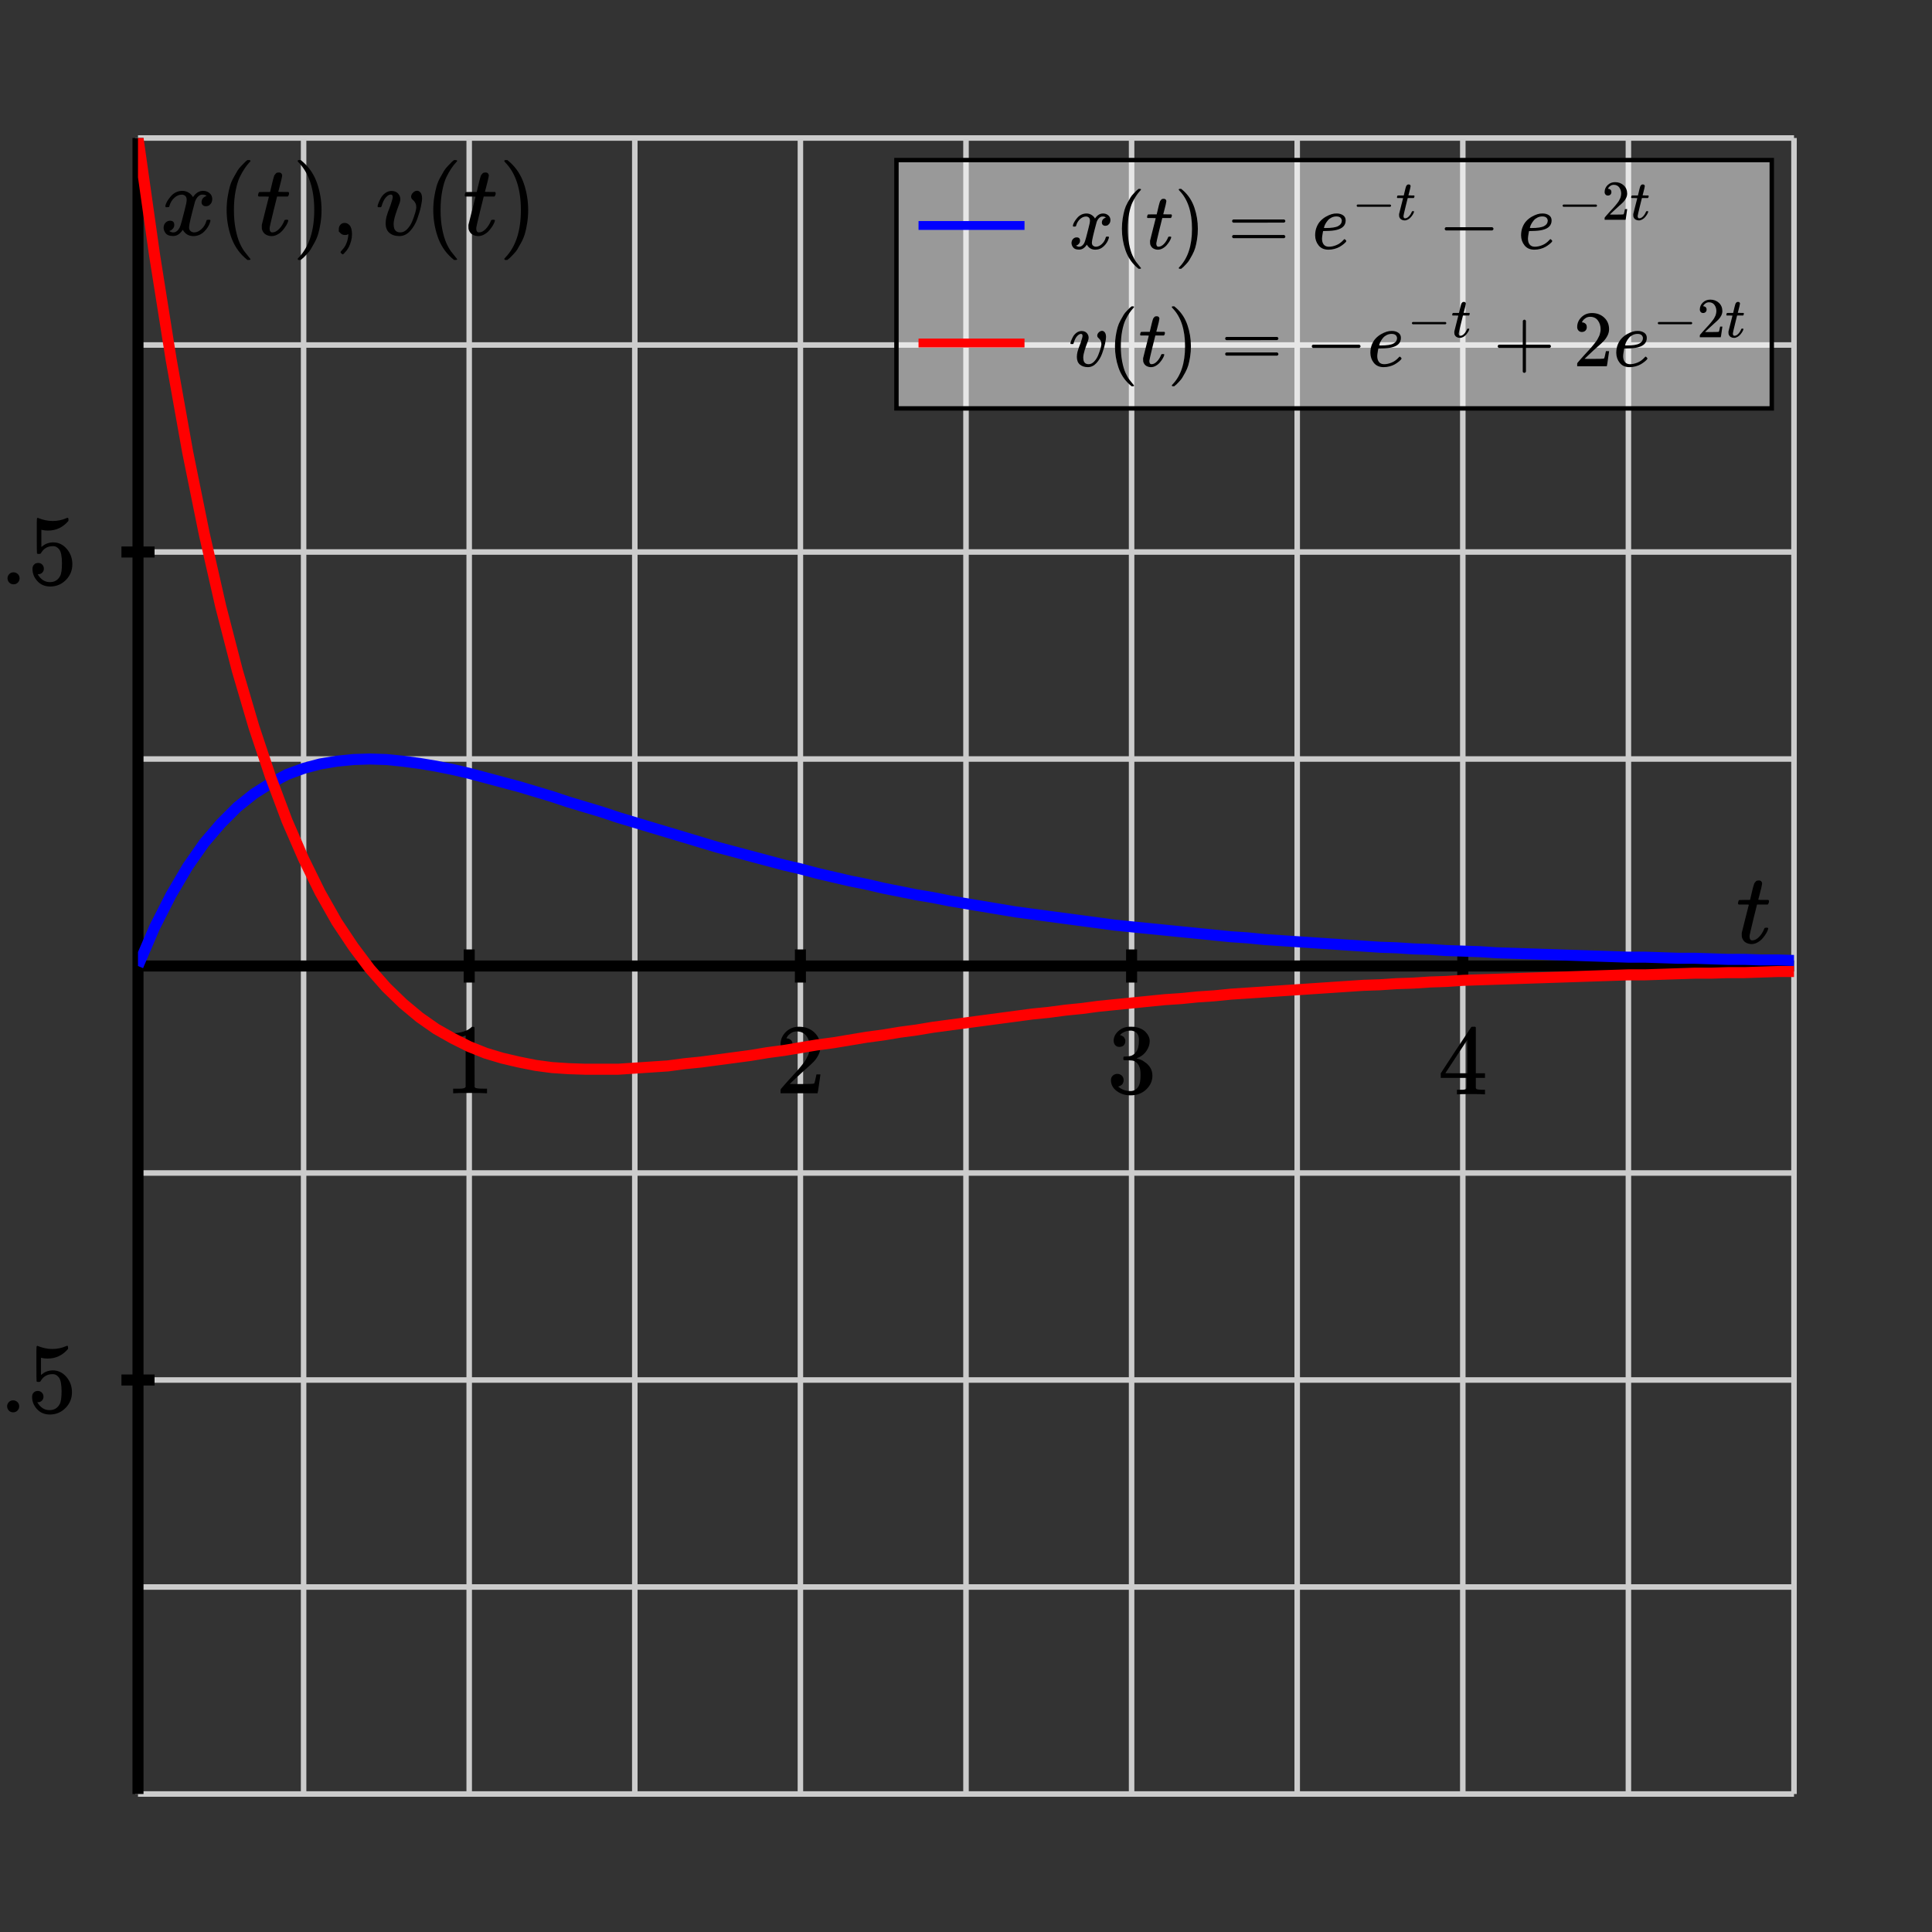<svg xmlns="http://www.w3.org/2000/svg" id="diagram" width="350" height="350">
  <rect width="100%" height="100%" fill="#333333" stroke="none"/>
  <defs>
    <clipPath id="clipPath-0">
      <rect x="25.0" y="25.0" width="300.0" height="300.0"/>
    </clipPath>
    <clipPath id="clipPath-1">
      <rect x="25.0" y="25.0" width="300.0" height="300.0"/>
    </clipPath>
  </defs>
  <g id="grid-axes">
    <g id="grid" stroke="#ccc" stroke-width="1">
      <line id="line-0" x1="25.0" y1="325.0" x2="25.0" y2="25.0"/>
      <line id="line-1" x1="55.0" y1="325.0" x2="55.0" y2="25.0"/>
      <line id="line-2" x1="85.0" y1="325.0" x2="85.0" y2="25.0"/>
      <line id="line-3" x1="115.0" y1="325.0" x2="115.0" y2="25.0"/>
      <line id="line-4" x1="145.0" y1="325.0" x2="145.0" y2="25.0"/>
      <line id="line-5" x1="175.0" y1="325.0" x2="175.0" y2="25.0"/>
      <line id="line-6" x1="205.0" y1="325.0" x2="205.0" y2="25.0"/>
      <line id="line-7" x1="235.0" y1="325.0" x2="235.0" y2="25.0"/>
      <line id="line-8" x1="265.0" y1="325.0" x2="265.0" y2="25.0"/>
      <line id="line-9" x1="295.0" y1="325.0" x2="295.0" y2="25.0"/>
      <line id="line-10" x1="325.0" y1="325.0" x2="325.0" y2="25.0"/>
      <line id="line-11" x1="25.0" y1="325.0" x2="325.0" y2="325.0"/>
      <line id="line-12" x1="25.0" y1="287.5" x2="325.0" y2="287.5"/>
      <line id="line-13" x1="25.0" y1="250.0" x2="325.0" y2="250.0"/>
      <line id="line-14" x1="25.0" y1="212.5" x2="325.0" y2="212.5"/>
      <line id="line-15" x1="25.0" y1="175.0" x2="325.0" y2="175.0"/>
      <line id="line-16" x1="25.0" y1="137.5" x2="325.0" y2="137.5"/>
      <line id="line-17" x1="25.0" y1="100.0" x2="325.0" y2="100.0"/>
      <line id="line-18" x1="25.0" y1="62.5" x2="325.0" y2="62.5"/>
      <line id="line-19" x1="25.0" y1="25.0" x2="325.0" y2="25.0"/>
    </g>
    <g id="axes" stroke="black" stroke-width="2">
      <line id="line-20" x1="25.0" y1="175.0" x2="325.0" y2="175.0" stroke="black" stroke-width="2"/>
      <line id="line-21" x1="25.0" y1="325.0" x2="25.0" y2="25.0" stroke="black" stroke-width="2"/>
      <g id="g-0">
        <line id="line-22" x1="85.0" y1="178.0" x2="85.0" y2="172.0"/>
        <line id="line-23" x1="145.0" y1="178.0" x2="145.0" y2="172.0"/>
        <line id="line-24" x1="205.0" y1="178.0" x2="205.0" y2="172.0"/>
        <line id="line-25" x1="265.0" y1="178.0" x2="265.0" y2="172.0"/>
      </g>
      <g id="g-1">
        <line id="line-26" x1="22.0" y1="250.0" x2="28.0" y2="250.0"/>
        <line id="line-27" x1="22.0" y1="100.0" x2="28.0" y2="100.0"/>
      </g>
    </g>
    <g id="label-0" transform="translate(85.0,186.0) translate(-4.5,-0.0)">
      <g id="g-2">
        <svg xmlns:xlink="http://www.w3.org/1999/xlink" style="vertical-align: 0.000px" width="9.048px" height="12.056px" role="img" focusable="false" viewBox="0 -666 500 666" x="0.0" y="0.0">
          <defs>
            <path id="MJX-2-TEX-N-31" d="M213 578L200 573Q186 568 160 563T102 556H83V602H102Q149 604 189 617T245 641T273 663Q275 666 285 666Q294 666 302 660V361L303 61Q310 54 315 52T339 48T401 46H427V0H416Q395 3 257 3Q121 3 100 0H88V46H114Q136 46 152 46T177 47T193 50T201 52T207 57T213 61V578Z"/>
          </defs>
          <g stroke="currentColor" fill="currentColor" stroke-width="0" transform="scale(1,-1)">
            <g data-mml-node="math">
              <g data-mml-node="mtext" data-semantic-type="text" data-semantic-role="integer" data-semantic-font="normal" data-semantic-annotation="clearspeak:unit" data-semantic-id="0" data-semantic-speech="1">
                <use data-c="31" xlink:href="#MJX-2-TEX-N-31"/>
              </g>
            </g>
          </g>
        </svg>
      </g>
    </g>
    <g id="label-1" transform="translate(145.0,186.0) translate(-4.5,-0.0)">
      <g id="g-3">
        <svg xmlns:xlink="http://www.w3.org/1999/xlink" style="vertical-align: 0.000px" width="9.048px" height="12.056px" role="img" focusable="false" viewBox="0 -666 500 666" x="0.0" y="0.0">
          <defs>
            <path id="MJX-3-TEX-N-32" d="M109 429Q82 429 66 447T50 491Q50 562 103 614T235 666Q326 666 387 610T449 465Q449 422 429 383T381 315T301 241Q265 210 201 149L142 93L218 92Q375 92 385 97Q392 99 409 186V189H449V186Q448 183 436 95T421 3V0H50V19V31Q50 38 56 46T86 81Q115 113 136 137Q145 147 170 174T204 211T233 244T261 278T284 308T305 340T320 369T333 401T340 431T343 464Q343 527 309 573T212 619Q179 619 154 602T119 569T109 550Q109 549 114 549Q132 549 151 535T170 489Q170 464 154 447T109 429Z"/>
          </defs>
          <g stroke="currentColor" fill="currentColor" stroke-width="0" transform="scale(1,-1)">
            <g data-mml-node="math">
              <g data-mml-node="mtext" data-semantic-type="text" data-semantic-role="integer" data-semantic-font="normal" data-semantic-annotation="clearspeak:unit" data-semantic-id="0" data-semantic-speech="2">
                <use data-c="32" xlink:href="#MJX-3-TEX-N-32"/>
              </g>
            </g>
          </g>
        </svg>
      </g>
    </g>
    <g id="label-2" transform="translate(205.0,186.0) translate(-4.5,-0.0)">
      <g id="g-4">
        <svg xmlns:xlink="http://www.w3.org/1999/xlink" style="vertical-align: -0.400px" width="9.048px" height="12.432px" role="img" focusable="false" viewBox="0 -665 500 687" x="0.0" y="0.0">
          <defs>
            <path id="MJX-4-TEX-N-33" d="M127 463Q100 463 85 480T69 524Q69 579 117 622T233 665Q268 665 277 664Q351 652 390 611T430 522Q430 470 396 421T302 350L299 348Q299 347 308 345T337 336T375 315Q457 262 457 175Q457 96 395 37T238 -22Q158 -22 100 21T42 130Q42 158 60 175T105 193Q133 193 151 175T169 130Q169 119 166 110T159 94T148 82T136 74T126 70T118 67L114 66Q165 21 238 21Q293 21 321 74Q338 107 338 175V195Q338 290 274 322Q259 328 213 329L171 330L168 332Q166 335 166 348Q166 366 174 366Q202 366 232 371Q266 376 294 413T322 525V533Q322 590 287 612Q265 626 240 626Q208 626 181 615T143 592T132 580H135Q138 579 143 578T153 573T165 566T175 555T183 540T186 520Q186 498 172 481T127 463Z"/>
          </defs>
          <g stroke="currentColor" fill="currentColor" stroke-width="0" transform="scale(1,-1)">
            <g data-mml-node="math">
              <g data-mml-node="mtext" data-semantic-type="text" data-semantic-role="integer" data-semantic-font="normal" data-semantic-annotation="clearspeak:unit" data-semantic-id="0" data-semantic-speech="3">
                <use data-c="33" xlink:href="#MJX-4-TEX-N-33"/>
              </g>
            </g>
          </g>
        </svg>
      </g>
    </g>
    <g id="label-3" transform="translate(265.0,186.0) translate(-4.5,-0.0)">
      <g id="g-5">
        <svg xmlns:xlink="http://www.w3.org/1999/xlink" style="vertical-align: 0.000px" width="9.048px" height="12.256px" role="img" focusable="false" viewBox="0 -677 500 677" x="0.0" y="0.0">
          <defs>
            <path id="MJX-5-TEX-N-34" d="M462 0Q444 3 333 3Q217 3 199 0H190V46H221Q241 46 248 46T265 48T279 53T286 61Q287 63 287 115V165H28V211L179 442Q332 674 334 675Q336 677 355 677H373L379 671V211H471V165H379V114Q379 73 379 66T385 54Q393 47 442 46H471V0H462ZM293 211V545L74 212L183 211H293Z"/>
          </defs>
          <g stroke="currentColor" fill="currentColor" stroke-width="0" transform="scale(1,-1)">
            <g data-mml-node="math">
              <g data-mml-node="mtext" data-semantic-type="text" data-semantic-role="integer" data-semantic-font="normal" data-semantic-annotation="clearspeak:unit" data-semantic-id="0" data-semantic-speech="4">
                <use data-c="34" xlink:href="#MJX-5-TEX-N-34"/>
              </g>
            </g>
          </g>
        </svg>
      </g>
    </g>
    <g id="label-4" transform="translate(14.0,250.0) translate(-29.2,-6.2)">
      <g id="g-6">
        <svg xmlns:xlink="http://www.w3.org/1999/xlink" style="vertical-align: -0.400px" width="29.160px" height="12.456px" role="img" focusable="false" viewBox="0 -666 1611 688" x="0.0" y="0.0">
          <defs>
            <path id="MJX-6-TEX-N-2D" d="M11 179V252H277V179H11Z"/>
            <path id="MJX-6-TEX-N-30" d="M96 585Q152 666 249 666Q297 666 345 640T423 548Q460 465 460 320Q460 165 417 83Q397 41 362 16T301 -15T250 -22Q224 -22 198 -16T137 16T82 83Q39 165 39 320Q39 494 96 585ZM321 597Q291 629 250 629Q208 629 178 597Q153 571 145 525T137 333Q137 175 145 125T181 46Q209 16 250 16Q290 16 318 46Q347 76 354 130T362 333Q362 478 354 524T321 597Z"/>
            <path id="MJX-6-TEX-N-2E" d="M78 60Q78 84 95 102T138 120Q162 120 180 104T199 61Q199 36 182 18T139 0T96 17T78 60Z"/>
            <path id="MJX-6-TEX-N-35" d="M164 157Q164 133 148 117T109 101H102Q148 22 224 22Q294 22 326 82Q345 115 345 210Q345 313 318 349Q292 382 260 382H254Q176 382 136 314Q132 307 129 306T114 304Q97 304 95 310Q93 314 93 485V614Q93 664 98 664Q100 666 102 666Q103 666 123 658T178 642T253 634Q324 634 389 662Q397 666 402 666Q410 666 410 648V635Q328 538 205 538Q174 538 149 544L139 546V374Q158 388 169 396T205 412T256 420Q337 420 393 355T449 201Q449 109 385 44T229 -22Q148 -22 99 32T50 154Q50 178 61 192T84 210T107 214Q132 214 148 197T164 157Z"/>
          </defs>
          <g stroke="currentColor" fill="currentColor" stroke-width="0" transform="scale(1,-1)">
            <g data-mml-node="math">
              <g data-mml-node="mtext" data-semantic-type="text" data-semantic-role="unknown" data-semantic-font="normal" data-semantic-annotation="clearspeak:unit" data-semantic-id="0" data-semantic-speech="hyphen 0.5">
                <use data-c="2D" xlink:href="#MJX-6-TEX-N-2D"/>
                <use data-c="30" xlink:href="#MJX-6-TEX-N-30" transform="translate(333,0)"/>
                <use data-c="2E" xlink:href="#MJX-6-TEX-N-2E" transform="translate(833,0)"/>
                <use data-c="35" xlink:href="#MJX-6-TEX-N-35" transform="translate(1111,0)"/>
              </g>
            </g>
          </g>
        </svg>
      </g>
    </g>
    <g id="label-5" transform="translate(14.0,100.0) translate(-23.1,-6.2)">
      <g id="g-7">
        <svg xmlns:xlink="http://www.w3.org/1999/xlink" style="vertical-align: -0.400px" width="23.128px" height="12.456px" role="img" focusable="false" viewBox="0 -666 1278 688" x="0.0" y="0.0">
          <defs>
            <path id="MJX-7-TEX-N-30" d="M96 585Q152 666 249 666Q297 666 345 640T423 548Q460 465 460 320Q460 165 417 83Q397 41 362 16T301 -15T250 -22Q224 -22 198 -16T137 16T82 83Q39 165 39 320Q39 494 96 585ZM321 597Q291 629 250 629Q208 629 178 597Q153 571 145 525T137 333Q137 175 145 125T181 46Q209 16 250 16Q290 16 318 46Q347 76 354 130T362 333Q362 478 354 524T321 597Z"/>
            <path id="MJX-7-TEX-N-2E" d="M78 60Q78 84 95 102T138 120Q162 120 180 104T199 61Q199 36 182 18T139 0T96 17T78 60Z"/>
            <path id="MJX-7-TEX-N-35" d="M164 157Q164 133 148 117T109 101H102Q148 22 224 22Q294 22 326 82Q345 115 345 210Q345 313 318 349Q292 382 260 382H254Q176 382 136 314Q132 307 129 306T114 304Q97 304 95 310Q93 314 93 485V614Q93 664 98 664Q100 666 102 666Q103 666 123 658T178 642T253 634Q324 634 389 662Q397 666 402 666Q410 666 410 648V635Q328 538 205 538Q174 538 149 544L139 546V374Q158 388 169 396T205 412T256 420Q337 420 393 355T449 201Q449 109 385 44T229 -22Q148 -22 99 32T50 154Q50 178 61 192T84 210T107 214Q132 214 148 197T164 157Z"/>
          </defs>
          <g stroke="currentColor" fill="currentColor" stroke-width="0" transform="scale(1,-1)">
            <g data-mml-node="math">
              <g data-mml-node="mtext" data-semantic-type="text" data-semantic-role="unknown" data-semantic-font="normal" data-semantic-annotation="clearspeak:unit" data-semantic-id="0" data-semantic-speech="0.5">
                <use data-c="30" xlink:href="#MJX-7-TEX-N-30"/>
                <use data-c="2E" xlink:href="#MJX-7-TEX-N-2E" transform="translate(500,0)"/>
                <use data-c="35" xlink:href="#MJX-7-TEX-N-35" transform="translate(778,0)"/>
              </g>
            </g>
          </g>
        </svg>
      </g>
    </g>
    <g id="label-6" transform="translate(321.0,171.0) translate(-6.5,-11.5)">
      <g id="g-8">
        <svg xmlns:xlink="http://www.w3.org/1999/xlink" style="vertical-align: -0.200px" width="6.536px" height="11.528px" role="img" focusable="false" viewBox="0 -626 361 637" x="0.0" y="0.0">
          <defs>
            <path id="MJX-8-TEX-I-1D461" d="M26 385Q19 392 19 395Q19 399 22 411T27 425Q29 430 36 430T87 431H140L159 511Q162 522 166 540T173 566T179 586T187 603T197 615T211 624T229 626Q247 625 254 615T261 596Q261 589 252 549T232 470L222 433Q222 431 272 431H323Q330 424 330 420Q330 398 317 385H210L174 240Q135 80 135 68Q135 26 162 26Q197 26 230 60T283 144Q285 150 288 151T303 153H307Q322 153 322 145Q322 142 319 133Q314 117 301 95T267 48T216 6T155 -11Q125 -11 98 4T59 56Q57 64 57 83V101L92 241Q127 382 128 383Q128 385 77 385H26Z"/>
          </defs>
          <g stroke="currentColor" fill="currentColor" stroke-width="0" transform="scale(1,-1)">
            <g data-mml-node="math">
              <g data-mml-node="mi" data-semantic-type="identifier" data-semantic-role="latinletter" data-semantic-font="italic" data-semantic-annotation="clearspeak:simple" data-semantic-id="0" data-semantic-speech="t">
                <use data-c="1D461" xlink:href="#MJX-8-TEX-I-1D461"/>
              </g>
            </g>
          </g>
        </svg>
      </g>
    </g>
    <g id="label-7" transform="translate(29.0,29.0) translate(0.0,-0.0)">
      <g id="g-9">
        <svg xmlns:xlink="http://www.w3.org/1999/xlink" style="vertical-align: -4.528px" width="68.408px" height="18.096px" role="img" focusable="false" viewBox="0 -750 3779.7 1000" x="0.0" y="0.0">
          <defs>
            <path id="MJX-9-TEX-I-1D465" d="M52 289Q59 331 106 386T222 442Q257 442 286 424T329 379Q371 442 430 442Q467 442 494 420T522 361Q522 332 508 314T481 292T458 288Q439 288 427 299T415 328Q415 374 465 391Q454 404 425 404Q412 404 406 402Q368 386 350 336Q290 115 290 78Q290 50 306 38T341 26Q378 26 414 59T463 140Q466 150 469 151T485 153H489Q504 153 504 145Q504 144 502 134Q486 77 440 33T333 -11Q263 -11 227 52Q186 -10 133 -10H127Q78 -10 57 16T35 71Q35 103 54 123T99 143Q142 143 142 101Q142 81 130 66T107 46T94 41L91 40Q91 39 97 36T113 29T132 26Q168 26 194 71Q203 87 217 139T245 247T261 313Q266 340 266 352Q266 380 251 392T217 404Q177 404 142 372T93 290Q91 281 88 280T72 278H58Q52 284 52 289Z"/>
            <path id="MJX-9-TEX-N-2061" d=""/>
            <path id="MJX-9-TEX-N-28" d="M94 250Q94 319 104 381T127 488T164 576T202 643T244 695T277 729T302 750H315H319Q333 750 333 741Q333 738 316 720T275 667T226 581T184 443T167 250T184 58T225 -81T274 -167T316 -220T333 -241Q333 -250 318 -250H315H302L274 -226Q180 -141 137 -14T94 250Z"/>
            <path id="MJX-9-TEX-I-1D461" d="M26 385Q19 392 19 395Q19 399 22 411T27 425Q29 430 36 430T87 431H140L159 511Q162 522 166 540T173 566T179 586T187 603T197 615T211 624T229 626Q247 625 254 615T261 596Q261 589 252 549T232 470L222 433Q222 431 272 431H323Q330 424 330 420Q330 398 317 385H210L174 240Q135 80 135 68Q135 26 162 26Q197 26 230 60T283 144Q285 150 288 151T303 153H307Q322 153 322 145Q322 142 319 133Q314 117 301 95T267 48T216 6T155 -11Q125 -11 98 4T59 56Q57 64 57 83V101L92 241Q127 382 128 383Q128 385 77 385H26Z"/>
            <path id="MJX-9-TEX-N-29" d="M60 749L64 750Q69 750 74 750H86L114 726Q208 641 251 514T294 250Q294 182 284 119T261 12T224 -76T186 -143T145 -194T113 -227T90 -246Q87 -249 86 -250H74Q66 -250 63 -250T58 -247T55 -238Q56 -237 66 -225Q221 -64 221 250T66 725Q56 737 55 738Q55 746 60 749Z"/>
            <path id="MJX-9-TEX-N-2C" d="M78 35T78 60T94 103T137 121Q165 121 187 96T210 8Q210 -27 201 -60T180 -117T154 -158T130 -185T117 -194Q113 -194 104 -185T95 -172Q95 -168 106 -156T131 -126T157 -76T173 -3V9L172 8Q170 7 167 6T161 3T152 1T140 0Q113 0 96 17Z"/>
            <path id="MJX-9-TEX-I-1D463" d="M173 380Q173 405 154 405Q130 405 104 376T61 287Q60 286 59 284T58 281T56 279T53 278T49 278T41 278H27Q21 284 21 287Q21 294 29 316T53 368T97 419T160 441Q202 441 225 417T249 361Q249 344 246 335Q246 329 231 291T200 202T182 113Q182 86 187 69Q200 26 250 26Q287 26 319 60T369 139T398 222T409 277Q409 300 401 317T383 343T365 361T357 383Q357 405 376 424T417 443Q436 443 451 425T467 367Q467 340 455 284T418 159T347 40T241 -11Q177 -11 139 22Q102 54 102 117Q102 148 110 181T151 298Q173 362 173 380Z"/>
          </defs>
          <g stroke="currentColor" fill="currentColor" stroke-width="0" transform="scale(1,-1)">
            <g data-mml-node="math" data-semantic-type="punctuated" data-semantic-role="sequence" data-semantic-id="15" data-semantic-children="12,4,14" data-semantic-content="4" data-semantic-speech="x left parenthesis t right parenthesis comma v left parenthesis t right parenthesis">
              <g data-mml-node="mrow" data-semantic-type="appl" data-semantic-role="simple function" data-semantic-annotation="clearspeak:simple" data-semantic-id="12" data-semantic-children="0,9" data-semantic-content="11,0" data-semantic-parent="15" data-semantic-speech="x left parenthesis t right parenthesis">
                <g data-mml-node="mi" data-semantic-type="identifier" data-semantic-role="simple function" data-semantic-font="italic" data-semantic-annotation="clearspeak:simple" data-semantic-id="0" data-semantic-parent="12" data-semantic-operator="appl" data-semantic-speech="x">
                  <use data-c="1D465" xlink:href="#MJX-9-TEX-I-1D465"/>
                </g>
                <g data-mml-node="mo" data-semantic-type="punctuation" data-semantic-role="application" data-semantic-id="11" data-semantic-parent="12" data-semantic-added="true" data-semantic-operator="appl" data-semantic-speech="of" transform="translate(572,0)">
                  <use data-c="2061" xlink:href="#MJX-9-TEX-N-2061"/>
                </g>
                <g data-mml-node="mrow" data-semantic-type="fenced" data-semantic-role="leftright" data-semantic-id="9" data-semantic-children="2" data-semantic-content="1,3" data-semantic-parent="12" data-semantic-speech="left parenthesis t right parenthesis" transform="translate(572,0)">
                  <g data-mml-node="mo" data-semantic-type="fence" data-semantic-role="open" data-semantic-id="1" data-semantic-parent="9" data-semantic-operator="fenced" data-semantic-speech="left parenthesis">
                    <use data-c="28" xlink:href="#MJX-9-TEX-N-28"/>
                  </g>
                  <g data-mml-node="mi" data-semantic-type="identifier" data-semantic-role="latinletter" data-semantic-font="italic" data-semantic-annotation="clearspeak:simple" data-semantic-id="2" data-semantic-parent="9" data-semantic-speech="t" transform="translate(389,0)">
                    <use data-c="1D461" xlink:href="#MJX-9-TEX-I-1D461"/>
                  </g>
                  <g data-mml-node="mo" data-semantic-type="fence" data-semantic-role="close" data-semantic-id="3" data-semantic-parent="9" data-semantic-operator="fenced" data-semantic-speech="right parenthesis" transform="translate(750,0)">
                    <use data-c="29" xlink:href="#MJX-9-TEX-N-29"/>
                  </g>
                </g>
              </g>
              <g data-mml-node="mo" data-semantic-type="punctuation" data-semantic-role="comma" data-semantic-id="4" data-semantic-parent="15" data-semantic-operator="punctuated" data-semantic-speech="comma" transform="translate(1711,0)">
                <use data-c="2C" xlink:href="#MJX-9-TEX-N-2C"/>
              </g>
              <g data-mml-node="mrow" data-semantic-type="appl" data-semantic-role="simple function" data-semantic-annotation="clearspeak:simple" data-semantic-id="14" data-semantic-children="5,10" data-semantic-content="13,5" data-semantic-parent="15" data-semantic-speech="v left parenthesis t right parenthesis" transform="translate(2155.7,0)">
                <g data-mml-node="mi" data-semantic-type="identifier" data-semantic-role="simple function" data-semantic-font="italic" data-semantic-annotation="clearspeak:simple" data-semantic-id="5" data-semantic-parent="14" data-semantic-operator="appl" data-semantic-speech="v">
                  <use data-c="1D463" xlink:href="#MJX-9-TEX-I-1D463"/>
                </g>
                <g data-mml-node="mo" data-semantic-type="punctuation" data-semantic-role="application" data-semantic-id="13" data-semantic-parent="14" data-semantic-added="true" data-semantic-operator="appl" data-semantic-speech="of" transform="translate(485,0)">
                  <use data-c="2061" xlink:href="#MJX-9-TEX-N-2061"/>
                </g>
                <g data-mml-node="mrow" data-semantic-type="fenced" data-semantic-role="leftright" data-semantic-id="10" data-semantic-children="7" data-semantic-content="6,8" data-semantic-parent="14" data-semantic-speech="left parenthesis t right parenthesis" transform="translate(485,0)">
                  <g data-mml-node="mo" data-semantic-type="fence" data-semantic-role="open" data-semantic-id="6" data-semantic-parent="10" data-semantic-operator="fenced" data-semantic-speech="left parenthesis">
                    <use data-c="28" xlink:href="#MJX-9-TEX-N-28"/>
                  </g>
                  <g data-mml-node="mi" data-semantic-type="identifier" data-semantic-role="latinletter" data-semantic-font="italic" data-semantic-annotation="clearspeak:simple" data-semantic-id="7" data-semantic-parent="10" data-semantic-speech="t" transform="translate(389,0)">
                    <use data-c="1D461" xlink:href="#MJX-9-TEX-I-1D461"/>
                  </g>
                  <g data-mml-node="mo" data-semantic-type="fence" data-semantic-role="close" data-semantic-id="8" data-semantic-parent="10" data-semantic-operator="fenced" data-semantic-speech="right parenthesis" transform="translate(750,0)">
                    <use data-c="29" xlink:href="#MJX-9-TEX-N-29"/>
                  </g>
                </g>
              </g>
            </g>
          </g>
        </svg>
      </g>
    </g>
  </g>
  <path id="position" stroke="blue" stroke-width="2" fill="none" d="M 25.0 175.0 L 28.0 168.0 L 31.0 162.1 L 34.0 157.0 L 37.0 152.7 L 40.0 149.2 L 43.0 146.2 L 46.0 143.8 L 49.0 141.9 L 52.0 140.3 L 55.0 139.2 L 58.0 138.4 L 61.0 137.9 L 64.0 137.6 L 67.0 137.5 L 70.0 137.6 L 73.0 137.9 L 76.0 138.3 L 79.0 138.8 L 82.0 139.4 L 85.0 140.1 L 88.0 140.9 L 91.0 141.7 L 94.0 142.5 L 97.0 143.4 L 100.0 144.3 L 103.0 145.3 L 106.0 146.2 L 109.0 147.1 L 112.0 148.1 L 115.0 149.0 L 118.0 149.9 L 121.0 150.8 L 124.0 151.7 L 127.0 152.6 L 130.0 153.5 L 133.0 154.3 L 136.0 155.1 L 139.0 155.9 L 142.0 156.7 L 145.0 157.4 L 148.0 158.2 L 151.0 158.9 L 154.0 159.6 L 157.0 160.2 L 160.0 160.9 L 163.0 161.5 L 166.0 162.1 L 169.0 162.6 L 172.0 163.2 L 175.0 163.7 L 178.0 164.2 L 181.0 164.7 L 184.0 165.2 L 187.0 165.6 L 190.0 166.0 L 193.0 166.4 L 196.0 166.8 L 199.0 167.2 L 202.0 167.6 L 205.0 167.9 L 208.0 168.2 L 211.0 168.5 L 214.0 168.8 L 217.0 169.1 L 220.0 169.4 L 223.0 169.7 L 226.0 169.9 L 229.0 170.2 L 232.0 170.4 L 235.0 170.6 L 238.0 170.8 L 241.0 171.0 L 244.0 171.2 L 247.0 171.4 L 250.0 171.6 L 253.0 171.7 L 256.0 171.9 L 259.0 172.0 L 262.0 172.2 L 265.0 172.3 L 268.0 172.4 L 271.0 172.6 L 274.0 172.7 L 277.0 172.8 L 280.0 172.9 L 283.0 173.0 L 286.0 173.1 L 289.0 173.2 L 292.0 173.3 L 295.0 173.4 L 298.0 173.4 L 301.0 173.5 L 304.0 173.6 L 307.0 173.6 L 310.0 173.7 L 313.0 173.8 L 316.0 173.8 L 319.0 173.9 L 322.0 173.9 L 325.0 174.0" clip-path="url(#clipPath-1)"/>
  <path id="velocity" stroke="red" stroke-width="2" fill="none" d="M 25.0 25.0 L 28.0 46.2 L 31.0 65.1 L 34.0 81.9 L 37.0 96.7 L 40.0 109.9 L 43.0 121.5 L 46.0 131.7 L 49.0 140.7 L 52.0 148.7 L 55.0 155.6 L 58.0 161.7 L 61.0 167.0 L 64.0 171.5 L 67.0 175.5 L 70.0 178.9 L 73.0 181.8 L 76.0 184.3 L 79.0 186.4 L 82.0 188.1 L 85.0 189.6 L 88.0 190.8 L 91.0 191.7 L 94.0 192.4 L 97.0 193.0 L 100.0 193.4 L 103.0 193.6 L 106.0 193.7 L 109.0 193.7 L 112.0 193.7 L 115.0 193.5 L 118.0 193.3 L 121.0 193.1 L 124.0 192.7 L 127.0 192.4 L 130.0 192.0 L 133.0 191.6 L 136.0 191.2 L 139.0 190.7 L 142.0 190.3 L 145.0 189.8 L 148.0 189.3 L 151.0 188.9 L 154.0 188.4 L 157.0 187.9 L 160.0 187.5 L 163.0 187.0 L 166.0 186.6 L 169.0 186.1 L 172.0 185.7 L 175.0 185.3 L 178.0 184.9 L 181.0 184.5 L 184.0 184.1 L 187.0 183.7 L 190.0 183.4 L 193.0 183.0 L 196.0 182.7 L 199.0 182.3 L 202.0 182.0 L 205.0 181.7 L 208.0 181.4 L 211.0 181.1 L 214.0 180.9 L 217.0 180.6 L 220.0 180.4 L 223.0 180.1 L 226.0 179.9 L 229.0 179.7 L 232.0 179.5 L 235.0 179.3 L 238.0 179.1 L 241.0 178.9 L 244.0 178.7 L 247.0 178.5 L 250.0 178.4 L 253.0 178.2 L 256.0 178.1 L 259.0 177.9 L 262.0 177.8 L 265.0 177.6 L 268.0 177.5 L 271.0 177.4 L 274.0 177.3 L 277.0 177.2 L 280.0 177.1 L 283.0 177.0 L 286.0 176.9 L 289.0 176.8 L 292.0 176.7 L 295.0 176.6 L 298.0 176.6 L 301.0 176.5 L 304.0 176.4 L 307.0 176.3 L 310.0 176.3 L 313.0 176.2 L 316.0 176.2 L 319.0 176.1 L 322.0 176.0 L 325.0 176.0" clip-path="url(#clipPath-1)"/>
  <g transform="translate(321.0,29.0) translate(-158.6,-0.0) scale(0.8,0.8)">
    <rect x="0" y="0" width="198.216" height="56.232" stroke="black" fill="white" fill-opacity="0.5"/>
    <g id="legend-label-0" transform="translate(39.0,5.0)">
      <g id="g-10">
        <svg xmlns:xlink="http://www.w3.org/1999/xlink" style="vertical-align: -4.528px" width="132.656px" height="19.616px" role="img" focusable="false" viewBox="0 -833.9 7329.3 1083.9" x="0.0" y="0.0">
          <defs>
            <path id="MJX-10-TEX-I-1D465" d="M52 289Q59 331 106 386T222 442Q257 442 286 424T329 379Q371 442 430 442Q467 442 494 420T522 361Q522 332 508 314T481 292T458 288Q439 288 427 299T415 328Q415 374 465 391Q454 404 425 404Q412 404 406 402Q368 386 350 336Q290 115 290 78Q290 50 306 38T341 26Q378 26 414 59T463 140Q466 150 469 151T485 153H489Q504 153 504 145Q504 144 502 134Q486 77 440 33T333 -11Q263 -11 227 52Q186 -10 133 -10H127Q78 -10 57 16T35 71Q35 103 54 123T99 143Q142 143 142 101Q142 81 130 66T107 46T94 41L91 40Q91 39 97 36T113 29T132 26Q168 26 194 71Q203 87 217 139T245 247T261 313Q266 340 266 352Q266 380 251 392T217 404Q177 404 142 372T93 290Q91 281 88 280T72 278H58Q52 284 52 289Z"/>
            <path id="MJX-10-TEX-N-2061" d=""/>
            <path id="MJX-10-TEX-N-28" d="M94 250Q94 319 104 381T127 488T164 576T202 643T244 695T277 729T302 750H315H319Q333 750 333 741Q333 738 316 720T275 667T226 581T184 443T167 250T184 58T225 -81T274 -167T316 -220T333 -241Q333 -250 318 -250H315H302L274 -226Q180 -141 137 -14T94 250Z"/>
            <path id="MJX-10-TEX-I-1D461" d="M26 385Q19 392 19 395Q19 399 22 411T27 425Q29 430 36 430T87 431H140L159 511Q162 522 166 540T173 566T179 586T187 603T197 615T211 624T229 626Q247 625 254 615T261 596Q261 589 252 549T232 470L222 433Q222 431 272 431H323Q330 424 330 420Q330 398 317 385H210L174 240Q135 80 135 68Q135 26 162 26Q197 26 230 60T283 144Q285 150 288 151T303 153H307Q322 153 322 145Q322 142 319 133Q314 117 301 95T267 48T216 6T155 -11Q125 -11 98 4T59 56Q57 64 57 83V101L92 241Q127 382 128 383Q128 385 77 385H26Z"/>
            <path id="MJX-10-TEX-N-29" d="M60 749L64 750Q69 750 74 750H86L114 726Q208 641 251 514T294 250Q294 182 284 119T261 12T224 -76T186 -143T145 -194T113 -227T90 -246Q87 -249 86 -250H74Q66 -250 63 -250T58 -247T55 -238Q56 -237 66 -225Q221 -64 221 250T66 725Q56 737 55 738Q55 746 60 749Z"/>
            <path id="MJX-10-TEX-N-3D" d="M56 347Q56 360 70 367H707Q722 359 722 347Q722 336 708 328L390 327H72Q56 332 56 347ZM56 153Q56 168 72 173H708Q722 163 722 153Q722 140 707 133H70Q56 140 56 153Z"/>
            <path id="MJX-10-TEX-I-1D452" d="M39 168Q39 225 58 272T107 350T174 402T244 433T307 442H310Q355 442 388 420T421 355Q421 265 310 237Q261 224 176 223Q139 223 138 221Q138 219 132 186T125 128Q125 81 146 54T209 26T302 45T394 111Q403 121 406 121Q410 121 419 112T429 98T420 82T390 55T344 24T281 -1T205 -11Q126 -11 83 42T39 168ZM373 353Q367 405 305 405Q272 405 244 391T199 357T170 316T154 280T149 261Q149 260 169 260Q282 260 327 284T373 353Z"/>
            <path id="MJX-10-TEX-N-2212" d="M84 237T84 250T98 270H679Q694 262 694 250T679 230H98Q84 237 84 250Z"/>
            <path id="MJX-10-TEX-N-32" d="M109 429Q82 429 66 447T50 491Q50 562 103 614T235 666Q326 666 387 610T449 465Q449 422 429 383T381 315T301 241Q265 210 201 149L142 93L218 92Q375 92 385 97Q392 99 409 186V189H449V186Q448 183 436 95T421 3V0H50V19V31Q50 38 56 46T86 81Q115 113 136 137Q145 147 170 174T204 211T233 244T261 278T284 308T305 340T320 369T333 401T340 431T343 464Q343 527 309 573T212 619Q179 619 154 602T119 569T109 550Q109 549 114 549Q132 549 151 535T170 489Q170 464 154 447T109 429Z"/>
            <path id="MJX-10-TEX-N-2062" d=""/>
          </defs>
          <g stroke="currentColor" fill="currentColor" stroke-width="0" transform="scale(1,-1)">
            <g data-mml-node="math" data-semantic-type="relseq" data-semantic-role="equality" data-semantic-id="23" data-semantic-children="21,22" data-semantic-content="4" data-semantic-speech="x left parenthesis t right parenthesis equals e Superscript negative t Baseline minus e Superscript minus 2 t">
              <g data-mml-node="mrow" data-semantic-type="appl" data-semantic-role="simple function" data-semantic-annotation="clearspeak:simple" data-semantic-id="21" data-semantic-children="0,19" data-semantic-content="20,0" data-semantic-parent="23" data-semantic-speech="x left parenthesis t right parenthesis">
                <g data-mml-node="mi" data-semantic-type="identifier" data-semantic-role="simple function" data-semantic-font="italic" data-semantic-annotation="clearspeak:simple" data-semantic-id="0" data-semantic-parent="21" data-semantic-operator="appl" data-semantic-speech="x">
                  <use data-c="1D465" xlink:href="#MJX-10-TEX-I-1D465"/>
                </g>
                <g data-mml-node="mo" data-semantic-type="punctuation" data-semantic-role="application" data-semantic-id="20" data-semantic-parent="21" data-semantic-added="true" data-semantic-operator="appl" data-semantic-speech="of" transform="translate(572,0)">
                  <use data-c="2061" xlink:href="#MJX-10-TEX-N-2061"/>
                </g>
                <g data-mml-node="mrow" data-semantic-type="fenced" data-semantic-role="leftright" data-semantic-id="19" data-semantic-children="2" data-semantic-content="1,3" data-semantic-parent="21" data-semantic-speech="left parenthesis t right parenthesis" transform="translate(572,0)">
                  <g data-mml-node="mo" data-semantic-type="fence" data-semantic-role="open" data-semantic-id="1" data-semantic-parent="19" data-semantic-operator="fenced" data-semantic-speech="left parenthesis">
                    <use data-c="28" xlink:href="#MJX-10-TEX-N-28"/>
                  </g>
                  <g data-mml-node="mi" data-semantic-type="identifier" data-semantic-role="latinletter" data-semantic-font="italic" data-semantic-annotation="clearspeak:simple" data-semantic-id="2" data-semantic-parent="19" data-semantic-speech="t" transform="translate(389,0)">
                    <use data-c="1D461" xlink:href="#MJX-10-TEX-I-1D461"/>
                  </g>
                  <g data-mml-node="mo" data-semantic-type="fence" data-semantic-role="close" data-semantic-id="3" data-semantic-parent="19" data-semantic-operator="fenced" data-semantic-speech="right parenthesis" transform="translate(750,0)">
                    <use data-c="29" xlink:href="#MJX-10-TEX-N-29"/>
                  </g>
                </g>
              </g>
              <g data-mml-node="mo" data-semantic-type="relation" data-semantic-role="equality" data-semantic-id="4" data-semantic-parent="23" data-semantic-operator="relseq,=" data-semantic-speech="equals" transform="translate(1988.8,0)">
                <use data-c="3D" xlink:href="#MJX-10-TEX-N-3D"/>
              </g>
              <g data-mml-node="mrow" data-semantic-type="infixop" data-semantic-role="subtraction" data-semantic-id="22" data-semantic-children="9,18" data-semantic-content="10" data-semantic-parent="23" data-semantic-speech="e Superscript negative t Baseline minus e Superscript minus 2 t" transform="translate(3044.6,0)">
                <g data-mml-node="msup" data-semantic-type="superscript" data-semantic-role="latinletter" data-semantic-id="9" data-semantic-children="5,8" data-semantic-parent="22" data-semantic-speech="e Superscript negative t Baseline">
                  <g data-mml-node="mi" data-semantic-type="identifier" data-semantic-role="latinletter" data-semantic-font="italic" data-semantic-annotation="clearspeak:simple" data-semantic-id="5" data-semantic-parent="9" data-semantic-speech="e" data-semantic-prefix="Base">
                    <use data-c="1D452" xlink:href="#MJX-10-TEX-I-1D452"/>
                  </g>
                  <g data-mml-node="TeXAtom" transform="translate(499,363) scale(0.707)" data-semantic-type="prefixop" data-semantic-role="negative" data-semantic-annotation="clearspeak:simple" data-semantic-id="8" data-semantic-children="7" data-semantic-content="6" data-semantic-parent="9" data-semantic-attributes="texclass:ORD" data-semantic-speech="negative t" data-semantic-prefix="Exponent" data-mjx-texclass="ORD">
                    <g data-mml-node="mo" data-semantic-type="operator" data-semantic-role="subtraction" data-semantic-id="6" data-semantic-parent="8" data-semantic-operator="prefixop,−" data-semantic-speech="minus">
                      <use data-c="2212" xlink:href="#MJX-10-TEX-N-2212"/>
                    </g>
                    <g data-mml-node="mi" data-semantic-type="identifier" data-semantic-role="latinletter" data-semantic-font="italic" data-semantic-annotation="clearspeak:simple" data-semantic-id="7" data-semantic-parent="8" data-semantic-speech="t" transform="translate(778,0)">
                      <use data-c="1D461" xlink:href="#MJX-10-TEX-I-1D461"/>
                    </g>
                  </g>
                </g>
                <g data-mml-node="mo" data-semantic-type="operator" data-semantic-role="subtraction" data-semantic-id="10" data-semantic-parent="22" data-semantic-operator="infixop,−" data-semantic-speech="minus" transform="translate(1576.6,0)">
                  <use data-c="2212" xlink:href="#MJX-10-TEX-N-2212"/>
                </g>
                <g data-mml-node="msup" data-semantic-type="superscript" data-semantic-role="latinletter" data-semantic-id="18" data-semantic-children="11,17" data-semantic-parent="22" data-semantic-speech="e Superscript minus 2 t" transform="translate(2576.8,0)">
                  <g data-mml-node="mi" data-semantic-type="identifier" data-semantic-role="latinletter" data-semantic-font="italic" data-semantic-annotation="clearspeak:simple" data-semantic-id="11" data-semantic-parent="18" data-semantic-speech="e" data-semantic-prefix="Base">
                    <use data-c="1D452" xlink:href="#MJX-10-TEX-I-1D452"/>
                  </g>
                  <g data-mml-node="TeXAtom" transform="translate(499,363) scale(0.707)" data-semantic-type="prefixop" data-semantic-role="negative" data-semantic-annotation="clearspeak:simple" data-semantic-id="17" data-semantic-children="16" data-semantic-content="12" data-semantic-parent="18" data-semantic-attributes="texclass:ORD" data-semantic-speech="minus 2 t" data-semantic-prefix="Exponent" data-mjx-texclass="ORD">
                    <g data-mml-node="mo" data-semantic-type="operator" data-semantic-role="subtraction" data-semantic-id="12" data-semantic-parent="17" data-semantic-operator="prefixop,−" data-semantic-speech="minus">
                      <use data-c="2212" xlink:href="#MJX-10-TEX-N-2212"/>
                    </g>
                    <g data-mml-node="mrow" data-semantic-type="infixop" data-semantic-role="implicit" data-semantic-annotation="clearspeak:simple;clearspeak:unit" data-semantic-id="16" data-semantic-children="13,14" data-semantic-content="15" data-semantic-parent="17" data-semantic-speech="2 t" transform="translate(778,0)">
                      <g data-mml-node="mn" data-semantic-type="number" data-semantic-role="integer" data-semantic-font="normal" data-semantic-annotation="clearspeak:simple" data-semantic-id="13" data-semantic-parent="16" data-semantic-speech="2">
                        <use data-c="32" xlink:href="#MJX-10-TEX-N-32"/>
                      </g>
                      <g data-mml-node="mo" data-semantic-type="operator" data-semantic-role="multiplication" data-semantic-id="15" data-semantic-parent="16" data-semantic-added="true" data-semantic-operator="infixop,⁢" data-semantic-speech="times" transform="translate(500,0)">
                        <use data-c="2062" xlink:href="#MJX-10-TEX-N-2062"/>
                      </g>
                      <g data-mml-node="mi" data-semantic-type="identifier" data-semantic-role="latinletter" data-semantic-font="italic" data-semantic-annotation="clearspeak:simple" data-semantic-id="14" data-semantic-parent="16" data-semantic-speech="t" transform="translate(500,0)">
                        <use data-c="1D461" xlink:href="#MJX-10-TEX-I-1D461"/>
                      </g>
                    </g>
                  </g>
                </g>
              </g>
            </g>
          </g>
        </svg>
      </g>
    </g>
    <line stroke="blue" x1="29" y1="14.808" x2="5" y2="14.808" stroke-width="2"/>
    <g id="legend-label-1" transform="translate(39.0,31.6)">
      <g id="g-11">
        <svg xmlns:xlink="http://www.w3.org/1999/xlink" style="vertical-align: -4.528px" width="154.216px" height="19.616px" role="img" focusable="false" viewBox="0 -833.9 8520.3 1083.9" x="0.0" y="0.0">
          <defs>
            <path id="MJX-11-TEX-I-1D463" d="M173 380Q173 405 154 405Q130 405 104 376T61 287Q60 286 59 284T58 281T56 279T53 278T49 278T41 278H27Q21 284 21 287Q21 294 29 316T53 368T97 419T160 441Q202 441 225 417T249 361Q249 344 246 335Q246 329 231 291T200 202T182 113Q182 86 187 69Q200 26 250 26Q287 26 319 60T369 139T398 222T409 277Q409 300 401 317T383 343T365 361T357 383Q357 405 376 424T417 443Q436 443 451 425T467 367Q467 340 455 284T418 159T347 40T241 -11Q177 -11 139 22Q102 54 102 117Q102 148 110 181T151 298Q173 362 173 380Z"/>
            <path id="MJX-11-TEX-N-2061" d=""/>
            <path id="MJX-11-TEX-N-28" d="M94 250Q94 319 104 381T127 488T164 576T202 643T244 695T277 729T302 750H315H319Q333 750 333 741Q333 738 316 720T275 667T226 581T184 443T167 250T184 58T225 -81T274 -167T316 -220T333 -241Q333 -250 318 -250H315H302L274 -226Q180 -141 137 -14T94 250Z"/>
            <path id="MJX-11-TEX-I-1D461" d="M26 385Q19 392 19 395Q19 399 22 411T27 425Q29 430 36 430T87 431H140L159 511Q162 522 166 540T173 566T179 586T187 603T197 615T211 624T229 626Q247 625 254 615T261 596Q261 589 252 549T232 470L222 433Q222 431 272 431H323Q330 424 330 420Q330 398 317 385H210L174 240Q135 80 135 68Q135 26 162 26Q197 26 230 60T283 144Q285 150 288 151T303 153H307Q322 153 322 145Q322 142 319 133Q314 117 301 95T267 48T216 6T155 -11Q125 -11 98 4T59 56Q57 64 57 83V101L92 241Q127 382 128 383Q128 385 77 385H26Z"/>
            <path id="MJX-11-TEX-N-29" d="M60 749L64 750Q69 750 74 750H86L114 726Q208 641 251 514T294 250Q294 182 284 119T261 12T224 -76T186 -143T145 -194T113 -227T90 -246Q87 -249 86 -250H74Q66 -250 63 -250T58 -247T55 -238Q56 -237 66 -225Q221 -64 221 250T66 725Q56 737 55 738Q55 746 60 749Z"/>
            <path id="MJX-11-TEX-N-3D" d="M56 347Q56 360 70 367H707Q722 359 722 347Q722 336 708 328L390 327H72Q56 332 56 347ZM56 153Q56 168 72 173H708Q722 163 722 153Q722 140 707 133H70Q56 140 56 153Z"/>
            <path id="MJX-11-TEX-N-2212" d="M84 237T84 250T98 270H679Q694 262 694 250T679 230H98Q84 237 84 250Z"/>
            <path id="MJX-11-TEX-I-1D452" d="M39 168Q39 225 58 272T107 350T174 402T244 433T307 442H310Q355 442 388 420T421 355Q421 265 310 237Q261 224 176 223Q139 223 138 221Q138 219 132 186T125 128Q125 81 146 54T209 26T302 45T394 111Q403 121 406 121Q410 121 419 112T429 98T420 82T390 55T344 24T281 -1T205 -11Q126 -11 83 42T39 168ZM373 353Q367 405 305 405Q272 405 244 391T199 357T170 316T154 280T149 261Q149 260 169 260Q282 260 327 284T373 353Z"/>
            <path id="MJX-11-TEX-N-2B" d="M56 237T56 250T70 270H369V420L370 570Q380 583 389 583Q402 583 409 568V270H707Q722 262 722 250T707 230H409V-68Q401 -82 391 -82H389H387Q375 -82 369 -68V230H70Q56 237 56 250Z"/>
            <path id="MJX-11-TEX-N-32" d="M109 429Q82 429 66 447T50 491Q50 562 103 614T235 666Q326 666 387 610T449 465Q449 422 429 383T381 315T301 241Q265 210 201 149L142 93L218 92Q375 92 385 97Q392 99 409 186V189H449V186Q448 183 436 95T421 3V0H50V19V31Q50 38 56 46T86 81Q115 113 136 137Q145 147 170 174T204 211T233 244T261 278T284 308T305 340T320 369T333 401T340 431T343 464Q343 527 309 573T212 619Q179 619 154 602T119 569T109 550Q109 549 114 549Q132 549 151 535T170 489Q170 464 154 447T109 429Z"/>
            <path id="MJX-11-TEX-N-2062" d=""/>
          </defs>
          <g stroke="currentColor" fill="currentColor" stroke-width="0" transform="scale(1,-1)">
            <g data-mml-node="math" data-semantic-type="relseq" data-semantic-role="equality" data-semantic-id="28" data-semantic-children="23,27" data-semantic-content="4" data-semantic-speech="v left parenthesis t right parenthesis equals minus e Superscript negative t Baseline plus 2 e Superscript minus 2 t">
              <g data-mml-node="mrow" data-semantic-type="appl" data-semantic-role="simple function" data-semantic-annotation="clearspeak:simple" data-semantic-id="23" data-semantic-children="0,21" data-semantic-content="22,0" data-semantic-parent="28" data-semantic-speech="v left parenthesis t right parenthesis">
                <g data-mml-node="mi" data-semantic-type="identifier" data-semantic-role="simple function" data-semantic-font="italic" data-semantic-annotation="clearspeak:simple" data-semantic-id="0" data-semantic-parent="23" data-semantic-operator="appl" data-semantic-speech="v">
                  <use data-c="1D463" xlink:href="#MJX-11-TEX-I-1D463"/>
                </g>
                <g data-mml-node="mo" data-semantic-type="punctuation" data-semantic-role="application" data-semantic-id="22" data-semantic-parent="23" data-semantic-added="true" data-semantic-operator="appl" data-semantic-speech="of" transform="translate(485,0)">
                  <use data-c="2061" xlink:href="#MJX-11-TEX-N-2061"/>
                </g>
                <g data-mml-node="mrow" data-semantic-type="fenced" data-semantic-role="leftright" data-semantic-id="21" data-semantic-children="2" data-semantic-content="1,3" data-semantic-parent="23" data-semantic-speech="left parenthesis t right parenthesis" transform="translate(485,0)">
                  <g data-mml-node="mo" data-semantic-type="fence" data-semantic-role="open" data-semantic-id="1" data-semantic-parent="21" data-semantic-operator="fenced" data-semantic-speech="left parenthesis">
                    <use data-c="28" xlink:href="#MJX-11-TEX-N-28"/>
                  </g>
                  <g data-mml-node="mi" data-semantic-type="identifier" data-semantic-role="latinletter" data-semantic-font="italic" data-semantic-annotation="clearspeak:simple" data-semantic-id="2" data-semantic-parent="21" data-semantic-speech="t" transform="translate(389,0)">
                    <use data-c="1D461" xlink:href="#MJX-11-TEX-I-1D461"/>
                  </g>
                  <g data-mml-node="mo" data-semantic-type="fence" data-semantic-role="close" data-semantic-id="3" data-semantic-parent="21" data-semantic-operator="fenced" data-semantic-speech="right parenthesis" transform="translate(750,0)">
                    <use data-c="29" xlink:href="#MJX-11-TEX-N-29"/>
                  </g>
                </g>
              </g>
              <g data-mml-node="mo" data-semantic-type="relation" data-semantic-role="equality" data-semantic-id="4" data-semantic-parent="28" data-semantic-operator="relseq,=" data-semantic-speech="equals" transform="translate(1901.8,0)">
                <use data-c="3D" xlink:href="#MJX-11-TEX-N-3D"/>
              </g>
              <g data-mml-node="mrow" data-semantic-type="infixop" data-semantic-role="addition" data-semantic-id="27" data-semantic-children="24,26" data-semantic-content="11" data-semantic-parent="28" data-semantic-speech="minus e Superscript negative t Baseline plus 2 e Superscript minus 2 t" transform="translate(2957.6,0)">
                <g data-mml-node="mrow" data-semantic-type="prefixop" data-semantic-role="negative" data-semantic-id="24" data-semantic-children="10" data-semantic-content="5" data-semantic-parent="27" data-semantic-speech="minus e Superscript negative t Baseline">
                  <g data-mml-node="mo" data-semantic-type="operator" data-semantic-role="subtraction" data-semantic-id="5" data-semantic-parent="24" data-semantic-operator="prefixop,−" data-semantic-speech="minus">
                    <use data-c="2212" xlink:href="#MJX-11-TEX-N-2212"/>
                  </g>
                  <g data-mml-node="msup" data-semantic-type="superscript" data-semantic-role="latinletter" data-semantic-id="10" data-semantic-children="6,9" data-semantic-parent="24" data-semantic-speech="e Superscript negative t Baseline" transform="translate(778,0)">
                    <g data-mml-node="mi" data-semantic-type="identifier" data-semantic-role="latinletter" data-semantic-font="italic" data-semantic-annotation="clearspeak:simple" data-semantic-id="6" data-semantic-parent="10" data-semantic-speech="e" data-semantic-prefix="Base">
                      <use data-c="1D452" xlink:href="#MJX-11-TEX-I-1D452"/>
                    </g>
                    <g data-mml-node="TeXAtom" transform="translate(499,363) scale(0.707)" data-semantic-type="prefixop" data-semantic-role="negative" data-semantic-annotation="clearspeak:simple" data-semantic-id="9" data-semantic-children="8" data-semantic-content="7" data-semantic-parent="10" data-semantic-attributes="texclass:ORD" data-semantic-speech="negative t" data-semantic-prefix="Exponent" data-mjx-texclass="ORD">
                      <g data-mml-node="mo" data-semantic-type="operator" data-semantic-role="subtraction" data-semantic-id="7" data-semantic-parent="9" data-semantic-operator="prefixop,−" data-semantic-speech="minus">
                        <use data-c="2212" xlink:href="#MJX-11-TEX-N-2212"/>
                      </g>
                      <g data-mml-node="mi" data-semantic-type="identifier" data-semantic-role="latinletter" data-semantic-font="italic" data-semantic-annotation="clearspeak:simple" data-semantic-id="8" data-semantic-parent="9" data-semantic-speech="t" transform="translate(778,0)">
                        <use data-c="1D461" xlink:href="#MJX-11-TEX-I-1D461"/>
                      </g>
                    </g>
                  </g>
                </g>
                <g data-mml-node="mo" data-semantic-type="operator" data-semantic-role="addition" data-semantic-id="11" data-semantic-parent="27" data-semantic-operator="infixop,+" data-semantic-speech="plus" transform="translate(2354.6,0)">
                  <use data-c="2B" xlink:href="#MJX-11-TEX-N-2B"/>
                </g>
                <g data-mml-node="mrow" data-semantic-type="infixop" data-semantic-role="implicit" data-semantic-annotation="clearspeak:unit" data-semantic-id="26" data-semantic-children="12,20" data-semantic-content="25" data-semantic-parent="27" data-semantic-speech="2 e Superscript minus 2 t" transform="translate(3354.8,0)">
                  <g data-mml-node="mn" data-semantic-type="number" data-semantic-role="integer" data-semantic-font="normal" data-semantic-annotation="clearspeak:simple" data-semantic-id="12" data-semantic-parent="26" data-semantic-speech="2">
                    <use data-c="32" xlink:href="#MJX-11-TEX-N-32"/>
                  </g>
                  <g data-mml-node="mo" data-semantic-type="operator" data-semantic-role="multiplication" data-semantic-id="25" data-semantic-parent="26" data-semantic-added="true" data-semantic-operator="infixop,⁢" data-semantic-speech="times" transform="translate(500,0)">
                    <use data-c="2062" xlink:href="#MJX-11-TEX-N-2062"/>
                  </g>
                  <g data-mml-node="msup" data-semantic-type="superscript" data-semantic-role="latinletter" data-semantic-id="20" data-semantic-children="13,19" data-semantic-parent="26" data-semantic-speech="e Superscript minus 2 t" transform="translate(500,0)">
                    <g data-mml-node="mi" data-semantic-type="identifier" data-semantic-role="latinletter" data-semantic-font="italic" data-semantic-annotation="clearspeak:simple" data-semantic-id="13" data-semantic-parent="20" data-semantic-speech="e" data-semantic-prefix="Base">
                      <use data-c="1D452" xlink:href="#MJX-11-TEX-I-1D452"/>
                    </g>
                    <g data-mml-node="TeXAtom" transform="translate(499,363) scale(0.707)" data-semantic-type="prefixop" data-semantic-role="negative" data-semantic-annotation="clearspeak:simple" data-semantic-id="19" data-semantic-children="18" data-semantic-content="14" data-semantic-parent="20" data-semantic-attributes="texclass:ORD" data-semantic-speech="minus 2 t" data-semantic-prefix="Exponent" data-mjx-texclass="ORD">
                      <g data-mml-node="mo" data-semantic-type="operator" data-semantic-role="subtraction" data-semantic-id="14" data-semantic-parent="19" data-semantic-operator="prefixop,−" data-semantic-speech="minus">
                        <use data-c="2212" xlink:href="#MJX-11-TEX-N-2212"/>
                      </g>
                      <g data-mml-node="mrow" data-semantic-type="infixop" data-semantic-role="implicit" data-semantic-annotation="clearspeak:simple;clearspeak:unit" data-semantic-id="18" data-semantic-children="15,16" data-semantic-content="17" data-semantic-parent="19" data-semantic-speech="2 t" transform="translate(778,0)">
                        <g data-mml-node="mn" data-semantic-type="number" data-semantic-role="integer" data-semantic-font="normal" data-semantic-annotation="clearspeak:simple" data-semantic-id="15" data-semantic-parent="18" data-semantic-speech="2">
                          <use data-c="32" xlink:href="#MJX-11-TEX-N-32"/>
                        </g>
                        <g data-mml-node="mo" data-semantic-type="operator" data-semantic-role="multiplication" data-semantic-id="17" data-semantic-parent="18" data-semantic-added="true" data-semantic-operator="infixop,⁢" data-semantic-speech="times" transform="translate(500,0)">
                          <use data-c="2062" xlink:href="#MJX-11-TEX-N-2062"/>
                        </g>
                        <g data-mml-node="mi" data-semantic-type="identifier" data-semantic-role="latinletter" data-semantic-font="italic" data-semantic-annotation="clearspeak:simple" data-semantic-id="16" data-semantic-parent="18" data-semantic-speech="t" transform="translate(500,0)">
                          <use data-c="1D461" xlink:href="#MJX-11-TEX-I-1D461"/>
                        </g>
                      </g>
                    </g>
                  </g>
                </g>
              </g>
            </g>
          </g>
        </svg>
      </g>
    </g>
    <line stroke="red" x1="29" y1="41.424" x2="5" y2="41.424" stroke-width="2"/>
  </g>
</svg>
